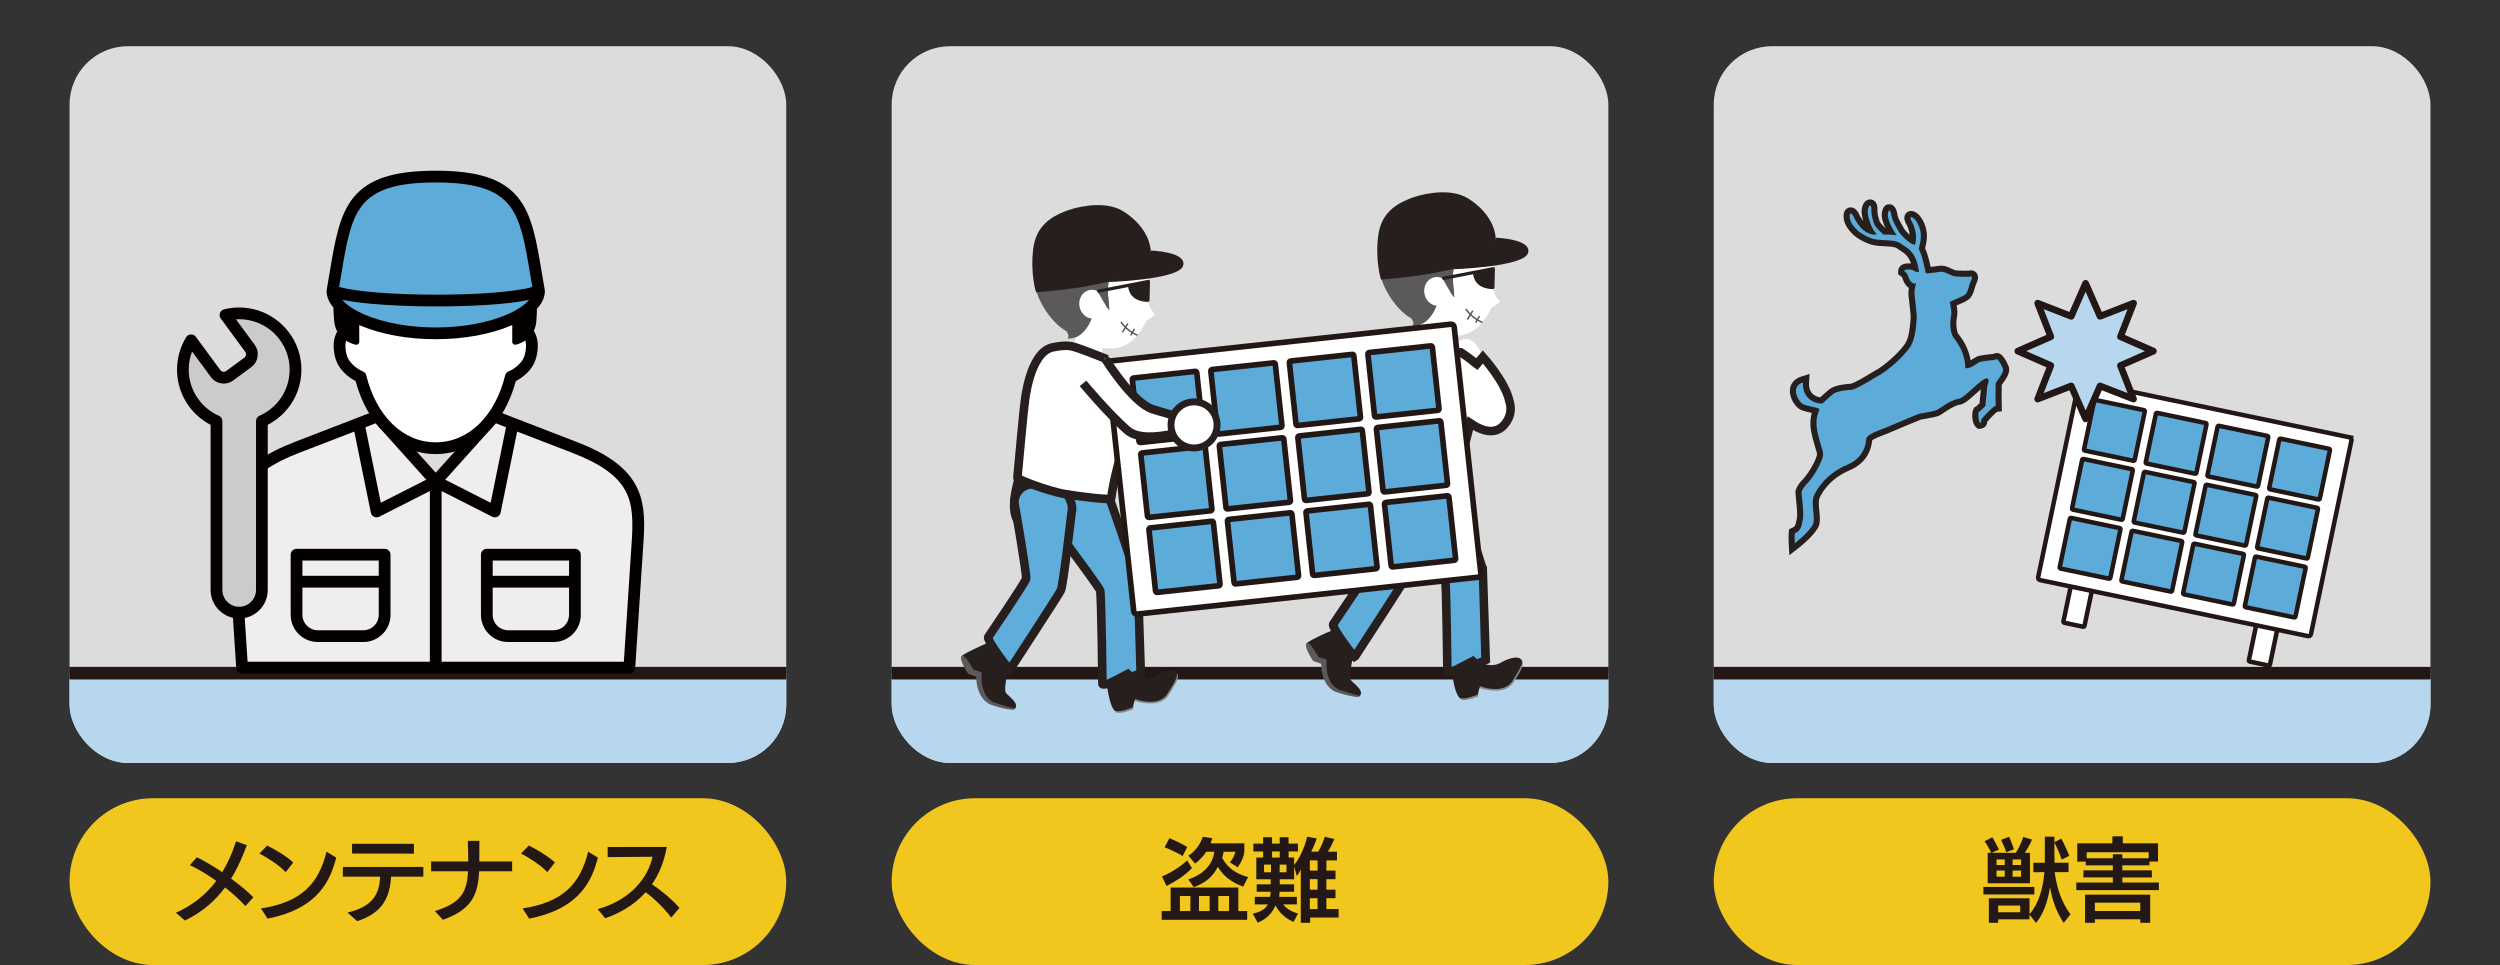 <?xml version="1.0" encoding="UTF-8"?><svg id="_レイヤー_2" xmlns="http://www.w3.org/2000/svg" xmlns:xlink="http://www.w3.org/1999/xlink" viewBox="0 0 372.888 143.938"><rect x="0" y="0" width="372.888" height="143.938" fill="#333333" stroke="none"/><defs><style>.cls-1,.cls-2,.cls-3,.cls-4,.cls-5{fill:#fff;}.cls-6{fill:#604c3f;}.cls-2{stroke-width:.841px;}.cls-2,.cls-7,.cls-4,.cls-8,.cls-9{stroke:#221714;}.cls-2,.cls-3,.cls-4,.cls-5,.cls-10{stroke-miterlimit:10;}.cls-11{fill:#cbcbcb;}.cls-12{fill:#261f1e;}.cls-7,.cls-13,.cls-8,.cls-9{fill:none;}.cls-7,.cls-8,.cls-9{stroke-linejoin:round;}.cls-7,.cls-9{stroke-width:1.845px;}.cls-14{clip-path:url(#clippath-2);}.cls-3{stroke-width:1.029px;}.cls-3,.cls-5,.cls-10{stroke:#261f1e;}.cls-15{fill:#040000;}.cls-16{fill:#f1c71d;}.cls-17{clip-path:url(#clippath-1);}.cls-4{stroke-width:.671px;}.cls-18{fill:#5b5959;}.cls-19{fill:#b7d7ee;}.cls-20{fill:#565251;}.cls-5,.cls-10{stroke-width:1.28px;}.cls-10{fill:#5fadda;}.cls-21{clip-path:url(#clippath);}.cls-22{fill:#eef1ee;}.cls-23{fill:#5dabd8;}.cls-24{fill:#dcdcdc;}.cls-8{stroke-width:1.007px;}.cls-8,.cls-9{stroke-linecap:round;}.cls-25{fill:#231815;}.cls-26{fill:#eee;}.cls-27{fill:#888;}</style><clipPath id="clippath"><rect class="cls-13" x="255.615" y="6.895" width="106.899" height="106.899" rx="8.701" ry="8.701"/></clipPath><clipPath id="clippath-1"><rect class="cls-13" x="10.374" y="6.895" width="106.899" height="106.899" rx="8.701" ry="8.701"/></clipPath><clipPath id="clippath-2"><rect class="cls-13" x="132.995" y="6.895" width="106.899" height="106.899" rx="8.701" ry="8.701"/></clipPath></defs><g id="_オブジェクト"><g><g><rect class="cls-16" x="255.615" y="119.06" width="106.899" height="24.877" rx="12.439" ry="12.439"/><g><path class="cls-25" d="M295.835,133.416v-1.128h7.6v1.128h-7.6Zm.639-1.672v-4.541h.517c-.19-.476-.625-1.224-.979-1.727l1.155-.599c.327,.558,.789,1.414,.993,1.836l-1.101,.489h3.616c.408-.64,.856-1.577,1.115-2.366l1.292,.395c-.259,.666-.721,1.441-1.088,1.972h.789v4.541h-6.309Zm11.339,5.914c-1.047-1.563-1.713-3.345-2.039-5.33-.367,2.257-.979,3.957-2.081,5.33l-.979-1.224v.693h-4.677v.517h-1.387v-3.657h6.064v2.365c1.373-1.563,2.025-3.848,2.216-6.268l-1.645,.014v-1.414h1.713v-3.888h1.428v.815l1.02-.517c.381,.652,.938,1.862,1.197,2.556l-1.128,.558c-.258-.775-.775-1.931-1.088-2.583v1.944c0,.095,.014,.611,.027,1.114h2.08v1.4h-2.066c.326,2.597,1.128,4.623,2.352,6.295l-1.006,1.278Zm-8.796-9.463h-1.224v.829h1.224v-.829Zm0,1.646h-1.224v.924h1.224v-.924Zm2.312,5.221h-3.291v1.006h3.291v-1.006Zm-2.08-7.954c-.136-.435-.476-1.237-.775-1.835l1.197-.462c.272,.598,.584,1.427,.72,1.862l-1.142,.435Zm2.216,1.088h-1.278v.829h1.264l.014-.829Zm-.014,1.646h-1.264v.924h1.264v-.924Z"/><path class="cls-25" d="M309.69,132.763v-1.129h5.452v-.761h-4.391v-1.061h4.391v-.748h-4.038v-.558l-1.265,.014v-2.732h5.234v-1.047h1.55v1.047h5.262v2.719h-1.278v.558h-4.051v.748h4.405v1.061h-4.405v.761h5.452v1.129h-12.317Zm9.544,4.881v-.53h-6.771v.53h-1.468v-4.201h9.721v4.201h-1.482Zm1.251-10.523h-9.245v.897h3.902v-.598h1.414v.598h3.929v-.897Zm-1.251,7.519h-6.771v1.237h6.771v-1.237Z"/></g><circle class="cls-1" cx="308.491" cy="56.543" r="1.234"/><circle class="cls-1" cx="308.491" cy="56.543" r="1.234"/><path class="cls-1" d="M309.726,56.543c0,.682-.553,1.234-1.234,1.234-.682,0-1.234-.553-1.234-1.234,0-.682,.553-1.234,1.234-1.234,.682,0,1.234,.553,1.234,1.234Z"/><circle class="cls-1" cx="308.491" cy="65.568" r="1.234"/><circle class="cls-1" cx="308.491" cy="65.568" r="1.234"/><path class="cls-1" d="M309.726,65.568c0,.682-.553,1.234-1.234,1.234-.682,0-1.234-.553-1.234-1.234,0-.682,.553-1.234,1.234-1.234,.682,0,1.234,.553,1.234,1.234Z"/><path class="cls-1" d="M309.726,74.593c0,.682-.553,1.234-1.234,1.234-.682,0-1.234-.553-1.234-1.234,0-.682,.553-1.234,1.234-1.234,.682,0,1.234,.553,1.234,1.234Z"/><path class="cls-1" d="M309.726,74.593c0,.682-.553,1.234-1.234,1.234s-1.234-.553-1.234-1.234c0-.682,.553-1.234,1.234-1.234s1.234,.553,1.234,1.234Z"/><path class="cls-1" d="M309.726,74.593c0,.682-.553,1.234-1.234,1.234-.682,0-1.234-.553-1.234-1.234,0-.682,.553-1.234,1.234-1.234,.682,0,1.234,.553,1.234,1.234Z"/><path class="cls-1" d="M310.632,83.617c0,.682-.553,1.234-1.234,1.234-.682,0-1.234-.553-1.234-1.234,0-.682,.553-1.234,1.234-1.234,.682,0,1.234,.553,1.234,1.234Z"/><path class="cls-1" d="M310.632,83.617c0,.682-.553,1.234-1.234,1.234s-1.234-.553-1.234-1.234c0-.682,.553-1.234,1.234-1.234s1.234,.553,1.234,1.234Z"/><path class="cls-1" d="M310.632,83.617c0,.682-.553,1.234-1.234,1.234-.682,0-1.234-.553-1.234-1.234,0-.682,.553-1.234,1.234-1.234,.682,0,1.234,.553,1.234,1.234Z"/><circle class="cls-1" cx="309.398" cy="92.642" r="1.234"/><circle class="cls-1" cx="309.398" cy="92.642" r="1.234"/><path class="cls-1" d="M310.632,92.642c0,.682-.553,1.234-1.234,1.234-.682,0-1.234-.553-1.234-1.234,0-.682,.553-1.234,1.234-1.234,.682,0,1.234,.553,1.234,1.234Z"/><g class="cls-21"><rect class="cls-24" x="248.934" width="120.261" height="120.261" rx="9.789" ry="9.789"/><rect class="cls-19" x="246.163" y="100.396" width="125.802" height="20.293"/><line class="cls-9" x1="246.163" y1="100.396" x2="371.965" y2="100.396"/><line class="cls-7" x1="246.163" y1="100.396" x2="371.966" y2="100.396"/></g><g><rect class="cls-4" x="308.376" y="86.667" width="3.209" height="6.591" rx=".172" ry=".172" transform="translate(24.978 -61.546) rotate(11.811)"/><rect class="cls-4" x="336.036" y="92.452" width="3.209" height="6.591" rx=".172" ry=".172" transform="translate(26.748 -67.085) rotate(11.811)"/></g><rect class="cls-23" x="308.255" y="61.69" width="38.297" height="28.054" transform="translate(22.431 -65.414) rotate(11.811)"/><path class="cls-4" d="M350.461,65.231l-39.982-8.361c-.194-.041-.385,.085-.426,.279l-6.054,28.948c-.041,.194,.085,.385,.278,.426l39.982,8.361c.194,.041,.385-.085,.426-.278l6.054-28.948c.041-.194-.085-.385-.279-.426Zm-37.903-5.567l7.218,1.51c.093,.019,.153,.111,.133,.203l-1.51,7.218c-.019,.093-.111,.152-.203,.133l-7.218-1.51c-.093-.019-.153-.11-.133-.203l1.51-7.218c.019-.093,.111-.152,.203-.133Zm2.009,26.651l-7.218-1.51c-.093-.019-.152-.111-.133-.203l1.51-7.218c.019-.093,.111-.152,.203-.133l7.218,1.51c.093,.019,.152,.111,.133,.203l-1.51,7.218c-.019,.093-.11,.153-.203,.133Zm1.838-8.789l-7.218-1.51c-.093-.019-.152-.111-.133-.203l1.51-7.218c.019-.093,.111-.152,.203-.133l7.218,1.51c.093,.019,.152,.111,.133,.203l-1.51,7.218c-.019,.093-.11,.153-.203,.133Zm5.358-15.938l7.218,1.51c.093,.019,.153,.111,.133,.203l-1.51,7.218c-.019,.093-.111,.152-.203,.133l-7.218-1.51c-.093-.019-.152-.11-.133-.203l1.51-7.218c.019-.093,.111-.152,.203-.133Zm2.009,26.651l-7.218-1.51c-.093-.019-.153-.111-.133-.203l1.51-7.218c.019-.093,.111-.152,.203-.133l7.218,1.51c.093,.019,.153,.111,.133,.203l-1.51,7.218c-.019,.093-.111,.153-.203,.133Zm1.838-8.789l-7.218-1.51c-.093-.019-.153-.111-.133-.203l1.51-7.218c.019-.093,.111-.152,.203-.133l7.218,1.51c.093,.019,.153,.111,.133,.203l-1.51,7.218c-.019,.093-.111,.153-.203,.133Zm5.358-15.938l7.218,1.51c.093,.019,.153,.111,.133,.203l-1.51,7.218c-.019,.093-.111,.152-.203,.133l-7.218-1.51c-.093-.019-.153-.11-.133-.203l1.51-7.218c.019-.093,.111-.152,.203-.133Zm2.009,26.651l-7.218-1.51c-.093-.019-.152-.111-.133-.203l1.51-7.218c.019-.093,.11-.152,.203-.133l7.218,1.51c.093,.019,.152,.111,.133,.203l-1.51,7.218c-.019,.093-.11,.153-.203,.133Zm1.838-8.789l-7.218-1.51c-.093-.019-.152-.111-.133-.203l1.51-7.218c.019-.093,.11-.152,.203-.133l7.218,1.51c.093,.019,.152,.111,.133,.203l-1.51,7.218c-.019,.093-.11,.153-.203,.133Zm5.358-15.938l7.218,1.51c.093,.019,.153,.111,.133,.203l-1.51,7.218c-.019,.093-.111,.152-.203,.133l-7.218-1.51c-.093-.019-.152-.11-.133-.203l1.51-7.218c.019-.093,.111-.152,.203-.133Zm2.009,26.651l-7.218-1.51c-.093-.019-.153-.111-.133-.203l1.51-7.218c.019-.093,.111-.152,.203-.133l7.218,1.51c.093,.019,.152,.111,.133,.203l-1.51,7.218c-.019,.093-.111,.153-.203,.133Zm1.838-8.789l-7.218-1.51c-.093-.019-.153-.111-.133-.203l1.51-7.218c.019-.093,.111-.152,.203-.133l7.218,1.51c.093,.019,.152,.111,.133,.203l-1.51,7.218c-.019,.093-.111,.153-.203,.133Z"/><g><path class="cls-23" d="M267.25,81.063c-.002-.038-.054-.943,.001-1.555l.023-.264,.242-.108c.646-.29,.72-.664,.855-1.342,.028-.143,.058-.29,.094-.44,.127-.529-.045-2.186-.138-3.076-.087-.835-.096-.923-.033-1.07,.068-.223,.218-.707,1.212-1.7,1.368-1.688,1.962-3.348,1.975-3.749,.006-.19-.138-.659-.289-1.155-.221-.721-.495-1.617-.645-2.626-.197-1.327,.106-2.239,.282-2.714-.175-.046-.404-.097-.591-.139-.492-.109-1.048-.233-1.421-.392-.599-.254-1.449-1.418-1.397-2.505,.022-.451,.228-1.261,1.367-1.621l.63-.198-.041,.659c-.049,.801,.154,1.451,.606,1.932,.489,.521,1.167,.721,1.667,.739,.1-.085,.257-.229,.441-.396,.319-.29,.71-.646,1.045-.919,.752-.612,2.671-.723,3.048-.739,.581-.15,1.604-.729,3.378-1.811,1.744-.865,4.145-3.105,4.993-4.396,.667-1.013,.806-2.975,.858-3.713,.01-.144,.019-.254,.026-.322,.024-.211-.073-1.271-.29-3.149-.026-.227-.044-.383-.048-.427-.014-.171,.021-.706,.114-1.187-.067-.023-.137-.054-.212-.089l-.05-.024-.043-.035c-.435-.358-.568-.739-.675-1.045-.099-.283-.165-.47-.457-.664l-.202-.135v-.242c0-.212,.106-.705,1.095-.705,.193,0,.386,.021,.528,.049,.181,.036,.338,.117,.477,.194-.389-1.981-1.275-2.535-1.999-2.988-.175-.108-.335-.21-.474-.317-.409-.316-1.324-.36-2.131-.399-.458-.022-.932-.046-1.35-.114-1.268-.208-2.58-1.104-2.89-1.389-.924-.851-1.39-1.669-1.403-2.451-.004-.253,.016-.57,.214-.772l.133-.136,.262-.031c.51,0,.856,.704,.903,.893,.075,.203,.771,1.332,1.302,1.731,.227,.17,.486,.312,.733,.409-.442-.8-.753-1.858-.835-2.543-.068-.577,.06-1.144,.327-1.444,.131-.148,.299-.229,.472-.229h.19l.21,.171c.167,.169,.242,.436,.235,.837-.013,.77,.113,1.171,.246,1.596,.038,.12,.076,.24,.11,.367,.086,.314,.842,1.093,1.164,1.365h.042c.227,0,.55,.004,.882,.02-.46-.794-.996-1.921-.883-2.712,.04-.276,.132-.924,.658-.924,.407,0,.649,.387,.788,1.254,.092,.58,.728,1.645,.966,2.046l.114,.194c.147,.252,.99,1.16,1.639,1.512,.166-1.085-.308-2.244-.515-2.606-.212-.374-.402-.799-.211-1.127,.099-.17,.28-.271,.483-.271,.459,0,.97,.522,1.186,.893,1.031,1.682,.71,3.032,.498,3.926-.029,.123-.057,.238-.079,.346,.392,.744,.718,2.101,.939,3.219,.004,0,.008-.001,.012-.001,.132-.019,.28-.039,.433-.046,.178-.007,.402-.042,.634-.077,.323-.049,.656-.1,.943-.1,.397,0,.878,.224,1.344,.44,.197,.091,.376,.177,.506,.217,.156,.048,.848,.101,1.591,.101,.475,0,.694-.022,.744-.034l.051-.012,.145-.016c.203,0,.378,.095,.482,.26,.165,.261,.115,.608-.168,1.199-.079,.163-.139,.38-.204,.605-.128,.444-.274,.948-.566,1.296-.263,.312-.875,.584-1.712,.932-.165,.069-.368,.153-.515,.221,.001,.005,.002,.01,.004,.015,.09,.386,.242,1.031,.147,1.803-.261,1.045-.069,2.582,.252,2.965,.775,.953,1.694,2.456,1.835,4.354,.026-.006,.217-.044,.251-.049,.029-.026,.292-.198,.551-.363,.249-.159,.495-.314,.628-.385,.235-.124,.782-.218,2.093-.359l.206-.023c.061-.013,.332-.075,.428-.107l.069-.022,.08-.001c.575,0,1.224,1.488,1.295,1.658,.261,.615-.244,1.388-.831,2.19-.1,.138-.183,.246-.216,.311-.032,.19-.029,1.815,.002,3.245l.009,.423-.422,.038c-.032,.022-.398,.237-1.694,1.679q-.062,.07-.059,.153c.022,.562-.399,.664-.581,.683l-.182,.018-.144-.113c-.465-.366-.511-1.809-.305-2.16l.078-.134,.144-.059c.078-.052,.454-.425,.614-.584,.041-.04,.079-.078,.113-.111,.061-.621,.266-2.805,.266-2.805,.049-.228,.095-.372,.136-.5,.011-.033,.023-.07,.034-.107-.353,.219-1.154,.94-1.66,1.397-1.046,.945-1.714,1.526-2.228,1.58-.857,.133-1.861,.807-2.525,1.253-.316,.213-.544,.366-.717,.436-.306,.122-1.132,.294-2.529,.526-.315,.085-3.101,1.262-4.794,1.984l-.682,.266c-.949,.365-2.129,.82-2.203,1.209-.146,1.904-1.234,3.361-3.066,4.14-3.472,1.444-4.652,4.192-4.664,4.22-.317,.568-.231,1.445-.148,2.293,.067,.686,.131,1.334,.013,1.879-.416,1.275-2.687,3.071-2.944,3.272l-.681,.53-.051-.861Z"/><path class="cls-12" d="M278.944,30.654c.104,0,.188,.162,.182,.547-.018,1.062,.213,1.505,.372,2.09,.159,.584,1.399,1.7,1.452,1.7,.012,0,.083-.001,.193-.001,.384,0,1.246,.011,1.755,.107-.23-.336-1.452-2.196-1.311-3.188,.055-.382,.13-.535,.209-.535,.127,0,.263,.392,.34,.872,.124,.779,.974,2.107,1.133,2.391,.159,.283,1.47,1.771,2.356,1.877,.46-1.346-.159-2.922-.443-3.418-.298-.525-.273-.72-.121-.72,.192,0,.587,.312,.794,.667,1.151,1.877,.461,3.259,.336,4.126,.549,.886,.992,3.347,1.027,3.524,.013,.067,.077,.088,.173,.088,.16,0,.412-.059,.677-.071,.425-.018,1.098-.177,1.558-.177,.46,0,1.311,.514,1.718,.638,.253,.077,1.07,.12,1.727,.12,.399,0,.739-.016,.859-.049,.03-.008,.056-.012,.078-.012,.22,0,.113,.375-.096,.809-.23,.478-.337,1.364-.708,1.806-.372,.443-2.338,1.045-2.373,1.222-.036,.177,.319,.974,.195,1.983-.266,1.045-.106,2.763,.354,3.312,1.931,2.373,1.718,4.481,1.753,4.552,.007,.014,.035,.02,.078,.02,.171,0,.567-.094,.666-.108,.124-.018,1.027-.638,1.328-.797,.301-.159,2.072-.319,2.161-.337,.089-.018,.39-.089,.496-.124,.002-.001,.005-.001,.007-.001,.121,0,.636,.81,.878,1.382,.248,.584-.939,1.877-1.045,2.143-.106,.265-.035,3.436-.035,3.436-.39,.035-1.7,1.505-2.019,1.86s.035,.62-.319,.655c-.248-.195-.319-1.364-.195-1.576,.177-.071,.85-.779,.992-.903,.018-.142,.283-2.975,.283-2.975,.142-.602,.39-.903,.018-1.134-.03-.012-.063-.018-.1-.018-.831,0-3.318,2.944-4.133,3.029-1.381,.212-2.922,1.541-3.365,1.718-.443,.177-2.302,.478-2.515,.513s-4.817,2.001-4.817,2.001c-1.559,.62-3.011,1.063-3.153,1.807-.035,.142,.036,2.603-2.798,3.808-3.701,1.541-4.906,4.463-4.906,4.463-.62,1.098,.089,3.099-.159,4.25-.372,1.134-2.78,3.011-2.78,3.011,0,0-.053-.903-0-1.488,1.027-.46,.992-1.204,1.204-2.09,.213-.885-.248-3.949-.195-4.073,.053-.124,.071-.514,1.116-1.558,1.381-1.7,2.09-3.471,2.107-4.056,.018-.584-.673-2.072-.939-3.861-.266-1.789,.443-2.71,.372-2.905-.071-.195-1.665-.39-2.373-.691s-2.09-2.639-.071-3.276c-.139,2.242,1.547,3.153,2.798,3.153,.024,0,.048-0,.071-.001,.001,0,.001,0,.002,0,.069,0,.961-.874,1.628-1.417,.673-.549,2.78-.637,2.78-.637,.726-.177,1.736-.744,3.595-1.877,1.86-.921,4.286-3.241,5.136-4.534,.85-1.293,.903-3.772,.956-4.233,.053-.46-.319-3.453-.336-3.666-.018-.212,.071-1.169,.248-1.559-.038,0-.081,.036-.182,.036-.086,0-.215-.026-.42-.124-.708-.584-.372-1.204-1.169-1.736,0-.189,.323-.252,.643-.252,.16,0,.319,.016,.437,.039,.297,.059,.582,.355,.917,.355,.064,0,.131-.011,.199-.037-.407-3.241-1.966-3.631-2.745-4.233-.779-.602-2.497-.407-3.684-.602-1.187-.195-2.426-1.062-2.656-1.275s-1.24-1.116-1.257-2.125c-.006-.356,.062-.479,.156-.479,.172,0,.429,.412,.464,.55,.053,.212,.832,1.505,1.47,1.983,.495,.371,1.129,.636,1.604,.636,.136,0,.259-.022,.362-.069-.62-.496-1.222-2.072-1.346-3.117-.079-.666,.166-1.167,.349-1.167m-0-.906c-.304,0-.592,.135-.811,.382-.355,.399-.523,1.088-.439,1.798,.035,.295,.108,.656,.216,1.039-.264-.361-.493-.74-.55-.873-.11-.308-.543-1.162-1.319-1.162-.272-0-.527,.107-.718,.302-.317,.322-.35,.757-.344,1.099,.016,.91,.531,1.838,1.53,2.759,.367,.338,1.754,1.292,3.143,1.521,.443,.073,.929,.096,1.399,.119,.667,.032,1.581,.077,1.877,.306,.15,.115,.323,.226,.511,.344,.572,.358,1.201,.751,1.596,1.926-.117-.012-.24-.019-.361-.019-1.475,0-1.549,.965-1.549,1.158v.485l.404,.269c.166,.111,.19,.18,.28,.437,.113,.321,.283,.805,.815,1.244l.085,.07,.005,.002c-.057,.405-.076,.784-.062,.951,.004,.046,.023,.213,.05,.454,.205,1.779,.302,2.804,.287,3.047-.007,.058-.016,.176-.027,.33-.05,.706-.184,2.581-.785,3.494-.818,1.244-3.133,3.403-4.781,4.22l-.036,.018-.034,.021c-1.627,.992-2.646,1.574-3.262,1.75-.663,.034-2.418,.186-3.215,.836-.351,.286-.751,.65-1.073,.942-.104,.095-.199,.182-.279,.254-.401-.051-.85-.222-1.185-.579-.363-.386-.526-.922-.484-1.594l.082-1.318-1.259,.397c-1.023,.323-1.636,1.063-1.683,2.031-.059,1.233,.85,2.595,1.672,2.944,.411,.175,.989,.303,1.5,.417,.033,.007,.067,.015,.103,.023-.161,.56-.303,1.381-.144,2.454,.155,1.042,.435,1.956,.659,2.69,.118,.387,.266,.869,.27,1.016-.02,.346-.607,1.896-1.876,3.47-.917,.924-1.165,1.447-1.286,1.837-.097,.227-.085,.345,.011,1.266,.077,.739,.257,2.47,.148,2.924-.038,.157-.068,.31-.098,.458-.133,.666-.18,.83-.596,1.016l-.484,.217-.048,.528c-.058,.645-.004,1.583-.002,1.623l.101,1.723,1.361-1.061c.439-.342,2.648-2.115,3.084-3.443l.015-.045,.01-.046c.132-.614,.062-1.328-.005-2.018-.073-.742-.155-1.583,.068-1.978l.027-.049,.021-.052c.043-.102,1.136-2.606,4.416-3.971,1.986-.844,3.169-2.418,3.341-4.438,.231-.256,1.242-.646,1.921-.907,.221-.085,.447-.172,.676-.263,2.019-.862,4.286-1.814,4.691-1.959,2.139-.354,2.504-.501,2.643-.556,.218-.087,.451-.244,.802-.48,.631-.424,1.584-1.064,2.364-1.184,.611-.063,1.292-.652,2.44-1.689,.194-.175,.438-.395,.682-.607-.058,.615-.149,1.58-.197,2.078-.132,.131-.411,.407-.54,.514l-.208,.083-.157,.269c-.304,.521-.272,2.205,.418,2.746l.287,.225,.363-.036c.453-.045,.968-.347,.989-1.047,.944-1.044,1.341-1.377,1.484-1.48l.7-.064-.019-.846c-.027-1.203-.033-2.639-.001-3.101,.036-.05,.08-.109,.128-.176,.534-.731,1.265-1.733,.882-2.636-.545-1.284-1.121-1.935-1.713-1.935l-.147-0-.146,.047c-.089,.029-.318,.082-.387,.095,.001-0,.001-0-.001-0-.01,0-.073,.007-.156,.016-1.58,.171-1.985,.268-2.252,.409-.14,.074-.399,.237-.662,.404-.054,.034-.119,.076-.185,.118-.287-1.725-1.13-3.073-1.851-3.959-.206-.273-.411-1.602-.179-2.516l.014-.056,.007-.057c.078-.635,.003-1.199-.078-1.605,.057-.024,.113-.047,.165-.069,.925-.385,1.556-.667,1.886-1.06,.354-.421,.514-.974,.655-1.462,.06-.207,.122-.421,.176-.534,.252-.523,.466-1.126,.145-1.637-.186-.295-.509-.472-.865-.472-.105,0-.213,.015-.321,.045-0-0-.001-0-.002-0-.022,0-.22,.016-.614,.016-.701,0-1.331-.049-1.473-.084-.073-.022-.275-.116-.437-.191-.51-.237-1.038-.482-1.535-.482-.321,0-.672,.053-1.011,.105-.218,.033-.443,.067-.585,.073-.022,.001-.043,.002-.065,.003-.262-1.245-.538-2.177-.825-2.782,.013-.058,.028-.119,.043-.182,.216-.907,.577-2.427-.557-4.276-.252-.432-.888-1.1-1.567-1.1-.367,0-.694,.186-.875,.497-.348,.597,.041,1.284,.208,1.577,.11,.192,.38,.805,.465,1.497-.346-.307-.677-.662-.809-.865-.015-.028-.057-.098-.109-.186-.205-.344-.83-1.391-.909-1.886-.071-.447-.26-1.635-1.234-1.636h-.001c-.61,0-.982,.442-1.106,1.313-.097,.68,.188,1.525,.55,2.273-.324-.304-.791-.812-.873-1.019-.031-.115-.07-.24-.109-.367-.127-.406-.237-.756-.225-1.453,.006-.334-.026-.818-.365-1.162-.194-.198-.451-.306-.723-.306h-0Z"/></g><g><polygon class="cls-19" points="321.185 52.371 316.28 54.523 318.226 59.516 313.233 57.57 311.081 62.475 308.928 57.57 303.936 59.516 305.882 54.523 300.976 52.371 305.882 50.218 303.936 45.226 308.928 47.172 311.081 42.266 313.233 47.172 318.226 45.226 316.28 50.218 321.185 52.371"/><polygon class="cls-8" points="321.185 52.371 316.28 54.523 318.226 59.516 313.233 57.57 311.081 62.475 308.928 57.57 303.936 59.516 305.882 54.523 300.976 52.371 305.882 50.218 303.936 45.226 308.928 47.172 311.081 42.266 313.233 47.172 318.226 45.226 316.28 50.218 321.185 52.371"/></g></g><g><rect class="cls-16" x="10.374" y="119.06" width="106.899" height="24.877" rx="12.439" ry="12.439"/><g><path class="cls-25" d="M36.602,135.142c-.857-.938-1.904-1.89-3.032-2.773-1.4,1.876-3.29,3.63-5.996,4.936l-1.332-1.17c2.393-1.06,4.405-2.61,6.022-4.744-1.305-.938-2.678-1.754-3.942-2.353l1.033-1.169c1.047,.476,2.42,1.305,3.793,2.216,.816-1.318,1.496-2.841,2.067-4.608l1.604,.584c-.584,1.563-1.305,3.304-2.352,4.99,1.333,.979,2.556,1.984,3.317,2.787l-1.183,1.305Z"/><path class="cls-25" d="M42.613,130.085c-1.061-1.128-2.855-2.229-3.916-2.773l1.142-1.196c.911,.436,2.841,1.522,3.902,2.529l-1.128,1.44Zm-3.698,5.411c6.063-.911,8.633-3.725,9.789-8.47l1.455,.897c-.843,3.127-2.447,7.559-10.251,9.095l-.992-1.522Z"/><path class="cls-25" d="M58.331,130.764c-.177,3.019-1.21,5.384-5.057,6.635l-1.441-1.291c3.902-.897,4.758-2.91,4.867-5.344h-5.561v-1.454h12.005v1.454h-4.813Zm-5.819-3.453v-1.454h9.231v1.468l-9.231-.014Z"/><path class="cls-25" d="M71.466,129.949c-.163,3.712-1.264,5.751-5.397,7.246l-1.21-1.305c3.848-1.196,4.799-2.746,4.949-5.941h-5.506v-1.455h5.534c0-.87-.027-1.849-.055-3.072h1.727c-.014,.884-.014,2.502-.014,3.072h4.895v1.455h-4.922Z"/><path class="cls-25" d="M81.638,130.085c-1.061-1.128-2.855-2.229-3.916-2.773l1.142-1.196c.911,.436,2.841,1.522,3.902,2.529l-1.128,1.44Zm-3.698,5.411c6.063-.911,8.633-3.725,9.789-8.47l1.455,.897c-.843,3.127-2.447,7.559-10.251,9.095l-.992-1.522Z"/><path class="cls-25" d="M100.115,136.855c-1.278-1.658-2.624-2.896-3.807-3.779-1.822,2.053-4.092,3.209-6.037,3.889l-1.115-1.359c5.167-1.469,7.559-4.922,8.171-7.818l-6.689,.055v-1.509l8.824-.014c-.408,2.284-1.196,4.092-2.216,5.574,1.251,.829,2.896,2.148,4.106,3.521l-1.237,1.44Z"/></g><g><path class="cls-1" d="M65.847,80.855c0,.757-.613,1.37-1.37,1.37-.757,0-1.37-.613-1.37-1.37,0-.757,.613-1.37,1.37-1.37,.757,0,1.37,.613,1.37,1.37Z"/><path class="cls-1" d="M65.847,80.855c0,.757-.613,1.37-1.37,1.37s-1.37-.613-1.37-1.37c0-.757,.613-1.37,1.37-1.37s1.37,.613,1.37,1.37Z"/><path class="cls-1" d="M65.848,80.855c0,.757-.613,1.37-1.37,1.37-.757,0-1.37-.613-1.37-1.37,0-.757,.613-1.37,1.37-1.37,.757,0,1.37,.613,1.37,1.37Z"/><circle class="cls-1" cx="64.157" cy="92.642" r="1.234"/><circle class="cls-1" cx="64.157" cy="92.642" r="1.234"/><path class="cls-1" d="M65.392,92.642c0,.682-.553,1.234-1.234,1.234-.682,0-1.234-.553-1.234-1.234,0-.682,.553-1.234,1.234-1.234,.682,0,1.234,.553,1.234,1.234Z"/><g class="cls-17"><rect class="cls-24" x="3.694" width="120.261" height="120.261" rx="9.789" ry="9.789"/><rect class="cls-19" x=".923" y="100.396" width="125.802" height="20.293"/><line class="cls-9" x1=".923" y1="100.396" x2="126.725" y2="100.396"/><line class="cls-7" x1=".922" y1="100.396" x2="126.725" y2="100.396"/></g><path class="cls-26" d="M85.66,66.719c-8.97-3.443-11.946-4.62-11.946-4.62l-8.724,9.717-8.724-9.717s-2.974,1.174-11.946,4.62c-8.971,3.447-9.871,7.533-9.463,13.755l1.252,19.103h57.762l1.252-19.103c.408-6.222-.422-10.285-9.463-13.755Z"/><path class="cls-15" d="M57.37,81.859h-13.139c-.484,0-.876,.392-.876,.876v8.978c0,2.23,1.814,4.045,4.045,4.045h6.802c2.23,0,4.045-1.814,4.045-4.045v-8.978c0-.484-.392-.876-.876-.876Zm-.876,1.752v2.277h-11.387v-2.277h11.387Zm-2.293,10.395h-6.802c-1.264,0-2.293-1.028-2.293-2.293v-4.073h11.387v4.073c0,1.264-1.028,2.293-2.293,2.293Z"/><path class="cls-15" d="M85.751,81.859h-13.139c-.484,0-.876,.392-.876,.876v8.978c0,2.23,1.814,4.045,4.045,4.045h6.802c2.23,0,4.045-1.814,4.045-4.045v-8.978c0-.484-.392-.876-.876-.876Zm-.876,1.752v2.277h-11.387v-2.277h11.387Zm-2.293,10.395h-6.802c-1.264,0-2.293-1.028-2.293-2.293v-4.073h11.387v4.073c0,1.264-1.028,2.293-2.293,2.293Z"/><path class="cls-15" d="M94.693,72.126c-1.458-2.523-4.228-4.501-8.719-6.225-8.861-3.401-11.908-4.605-11.937-4.617-.341-.135-.729-.043-.974,.229l-8.073,8.991-8.073-8.991c-.245-.272-.633-.364-.973-.23-.03,.012-3.076,1.213-11.938,4.617-4.463,1.715-7.225,3.689-8.692,6.215-1.404,2.417-1.547,5.112-1.331,8.416l1.252,19.103c.03,.461,.413,.819,.874,.819h57.762c.462,0,.844-.358,.874-.819l1.252-19.103c.217-3.314,.079-6.012-1.304-8.405Zm-20.733-8.99c.337,.132,.834,.326,1.516,.592l-2.296,11.26-6.775-3.437,7.555-8.414Zm-17.94-0l7.555,8.415-6.775,3.437-2.298-11.26c.683-.265,1.18-.46,1.518-.592Zm-20.289,17.281c-.195-2.983-.084-5.387,1.098-7.421,1.255-2.161,3.735-3.895,7.805-5.459,3.665-1.408,6.336-2.439,8.211-3.166l2.468,12.093c.055,.268,.233,.49,.477,.614,.325,.164,.653,.056,.777-.008l7.548-3.829v25.46h-27.186l-1.198-18.284Zm58.518,0l-1.198,18.284h-27.183v-25.459l7.545,3.828c.244,.124,.531,.126,.777,.008,.246-.119,.423-.346,.477-.614l2.466-12.093c1.876,.727,4.548,1.758,8.213,3.166,4.096,1.572,6.584,3.309,7.83,5.466,.84,1.454,1.344,3.272,1.073,7.414Z"/><path class="cls-11" d="M42.244,49.904c-2.101-2.643-5.503-3.696-8.613-2.917l3.649,4.957c.494,.671,.35,1.615-.321,2.109l-2.694,1.983c-.671,.494-1.615,.35-2.109-.321l-3.649-4.957c-1.72,2.823-1.673,6.521,.408,9.348,.902,1.225,2.074,2.135,3.374,2.706v25.178c0,1.871,1.516,3.387,3.387,3.387h0c1.871,0,3.387-1.516,3.387-3.387v-25.178c.567-.251,1.115-.568,1.633-.954,3.813-2.844,4.508-8.231,1.549-11.955Z"/><path class="cls-15" d="M35.675,92.254c-2.351,0-4.263-1.912-4.263-4.263v-24.626c-1.258-.651-2.357-1.589-3.203-2.738-1.112-1.51-1.734-3.296-1.799-5.164-.064-1.822,.403-3.606,1.349-5.159,.152-.249,.418-.407,.71-.419,.292-.012,.571,.121,.744,.356l3.648,4.957c.1,.136,.247,.225,.414,.25,.167,.025,.334-.016,.47-.116l2.694-1.983c.281-.207,.341-.604,.134-.884l-3.649-4.957c-.173-.235-.218-.541-.119-.816,.099-.275,.328-.482,.611-.553,3.522-.882,7.255,.382,9.512,3.221h0c1.581,1.99,2.273,4.465,1.948,6.97-.325,2.502-1.624,4.715-3.658,6.233-.405,.302-.834,.571-1.281,.803v24.627c0,2.351-1.912,4.263-4.263,4.263Zm-7.022-39.818c-.912,2.367-.577,5.055,.967,7.152,.78,1.059,1.824,1.897,3.021,2.424,.318,.14,.523,.454,.523,.802v25.178c0,1.385,1.126,2.511,2.511,2.511,1.385,0,2.511-1.126,2.511-2.511v-25.178c0-.347,.205-.661,.522-.801,.516-.228,1.009-.516,1.463-.855,1.651-1.232,2.705-3.026,2.969-5.054,.264-2.03-.298-4.038-1.582-5.654h0c-1.544-1.943-3.941-2.976-6.368-2.822l2.795,3.797c.779,1.059,.552,2.554-.507,3.334l-2.694,1.983c-.513,.378-1.142,.533-1.772,.437-.63-.096-1.184-.431-1.562-.944l-2.797-3.799Z"/><path class="cls-1" d="M78.124,49.229c0-.844-.021-1.773-.117-2.734-2.688,1.856-7.418,3.223-13.016,3.223-5.728,0-10.334-1.273-12.992-3.197-.118,.999-.144,1.929-.144,2.708-1.136,.37-1.547,2.237-.918,4.171,.463,1.423,1.995,2.485,2.845,2.799,1.508,6.176,5.679,10.652,11.207,10.652s9.699-4.476,11.207-10.652c.85-.314,2.382-1.376,2.845-2.799,.629-1.934,.218-3.801-.918-4.171Z"/><path class="cls-23" d="M80.38,43.33c-1.966-11.148-1.782-16.993-15.389-16.993s-13.423,5.845-15.389,16.993c.849,3.581,6.882,6.388,15.389,6.388s15.008-3.158,15.389-6.388Z"/><path class="cls-15" d="M79.614,49.355c.206-.416,.334-.877,.378-1.376,.056-.638,.087-1.278,.093-1.916,.778-.842,1.185-1.748,1.185-2.681,0-.082-.012-.163-.034-.24-.152-.861-.29-1.69-.425-2.491-.804-4.801-1.438-8.592-3.558-11.199-1.131-1.392-2.632-2.381-4.587-3.024-1.98-.651-4.49-.967-7.676-.967-3.186,0-5.696,.316-7.676,.967-1.955,.643-3.456,1.632-4.587,3.024-2.119,2.607-2.754,6.399-3.558,11.2-.134,.801-.273,1.63-.425,2.491-.022,.077-.034,.158-.034,.24,0,.865,.35,1.706,1.02,2.495,.01,.676,.05,1.378,.127,2.109,.056,.535,.208,1.024,.448,1.461-.191,.313-.337,.68-.427,1.092-.206,.938-.126,2.05,.226,3.131,.496,1.525,1.893,2.639,2.935,3.157,.821,3.087,2.277,5.72,4.225,7.637,2.169,2.134,4.84,3.261,7.725,3.261,2.885,0,5.556-1.128,7.725-3.261,1.948-1.916,3.404-4.55,4.225-7.637,1.042-.518,2.439-1.633,2.935-3.157,.352-1.081,.432-2.193,.226-3.131-.1-.453-.266-.852-.486-1.184Zm-28.564-4.64c1.163,.247,2.68,.453,4.536,.616,2.69,.237,6.031,.369,9.405,.373,4.849,.006,10.592-.259,13.932-.976-.659,.78-1.836,1.565-3.381,2.22-2.88,1.222-6.626,1.895-10.55,1.895-3.923,0-7.67-.673-10.55-1.895-1.553-.659-2.734-1.448-3.391-2.233Zm-.152-3.774c.791-4.723,1.362-8.136,3.189-10.384,.913-1.123,2.148-1.93,3.775-2.465,1.8-.592,4.132-.88,7.129-.88,2.997,0,5.328,.288,7.129,.88,1.627,.535,2.862,1.341,3.775,2.465,1.827,2.248,2.399,5.66,3.189,10.384,.101,.605,.205,1.226,.316,1.865-2.403,.701-7.973,1.153-14.408,1.146-6.414-.007-11.983-.461-14.409-1.152,.11-.637,.214-1.256,.314-1.859Zm27.311,12.187c-.364,1.118-1.688,2.016-2.316,2.248-.273,.101-.478,.331-.547,.614-.721,2.952-2.056,5.451-3.859,7.225-1.834,1.805-4.081,2.758-6.497,2.758-2.416,0-4.662-.954-6.497-2.758-1.804-1.775-3.138-4.273-3.859-7.225-.069-.283-.274-.513-.547-.614-.628-.232-1.952-1.13-2.316-2.248-.304-.935-.306-1.753-.158-2.311,.736,.467,1.431,.594,1.461,.6,.025,.005,.051,.007,.077,.007,.102,0,.202-.036,.282-.103,.099-.084,.157-.207,.156-.337-.002-.566-.006-1.565-.007-2.5,.059,.026,.117,.051,.177,.077,3.091,1.312,7.081,2.034,11.234,2.034s8.143-.722,11.234-2.034c.061-.026,.12-.052,.18-.078-.002,.828-.005,1.748-.008,2.502-.001,.132,.058,.257,.16,.34,.102,.084,.235,.117,.365,.091,.029-.006,.717-.148,1.433-.635,.012,.044,.024,.089,.034,.136,.138,.628,.072,1.435-.181,2.212Z"/></g></g><g><g class="cls-14"><rect class="cls-24" x="126.314" width="120.261" height="120.261" rx="9.789" ry="9.789"/><rect class="cls-19" x="123.543" y="100.396" width="125.802" height="20.293"/><line class="cls-9" x1="123.543" y1="100.396" x2="249.345" y2="100.396"/><line class="cls-7" x1="123.542" y1="100.396" x2="249.346" y2="100.396"/></g><rect class="cls-16" x="132.995" y="119.06" width="106.899" height="24.877" rx="12.439" ry="12.439"/><g><path class="cls-25" d="M173.271,137.195v-1.305h1.333v-3.508h10.102v3.508h1.319v1.305h-12.753Zm.041-6.471c1.25-.49,2.801-1.482,3.766-2.394l.707,1.156c-1.115,1.155-2.46,1.984-3.793,2.664l-.68-1.427Zm3.086-3.046c-.652-.422-1.835-.965-2.692-1.291l.707-1.36c.856,.313,2.04,.911,2.665,1.306l-.68,1.346Zm1.156,5.969l-1.563-.014v2.257h1.563v-2.243Zm7.872-1.4c-1.753-.639-2.963-1.577-3.779-2.95-.775,1.536-1.971,2.447-3.589,3.031l-.815-1.169c2.121-.666,3.644-2.135,3.875-4.119h-1.196c-.408,.639-.938,1.196-1.659,1.768l-1.006-1.17c1.061-.68,1.835-1.835,2.148-2.827l1.427,.217c-.082,.259-.177,.517-.272,.762h5.044v1.047c0,.774-.435,1.768-.992,2.528l-1.169-.747c.408-.408,.693-1.061,.83-1.577h-1.768c-.041,.299-.109,.625-.204,.924,.816,1.551,2.148,2.38,3.861,2.855l-.734,1.428Zm-5.003,1.4h-1.591v2.243h1.591v-2.243Zm2.896,0h-1.604v2.243h1.604v-2.243Z"/><path class="cls-25" d="M195.42,136.855v.789h-1.4v-7.953c-.177,.353-.367,.68-.584,.979l-.408-1.428v1.903h-2.148v.762h2.148v1.101h-2.162c-.014,.259-.041,.517-.068,.762h2.638v1.129h-2.04c.503,.666,1.373,1.142,2.216,1.346l-.667,1.265c-1.25-.53-2.175-1.428-2.706-2.475-.476,1.251-1.495,2.135-2.651,2.583l-.734-1.332c1.197-.272,1.876-.707,2.257-1.387h-1.958v-1.129h2.297c.041-.231,.055-.489,.068-.762h-2.08v-1.101h2.094v-.762h-2.148v-3.235h1.02v-.911h-1.455v-1.169h1.455v-.952h1.332v.952h1.142v-.952h1.319v.952h1.4v1.169h-1.4v.911h.829v1.101c.938-1.114,1.632-2.868,1.944-4.214l1.428,.258c-.204,.639-.49,1.306-.816,1.972h1.033c.408-.666,.734-1.414,.993-2.216l1.427,.34c-.299,.68-.625,1.318-.979,1.876h1.359v1.305h-1.577v1.523h1.359v1.277h-1.359v1.563h1.359v1.278h-1.359v1.618h1.822v1.264h-4.242Zm-5.846-7.898h-1.033v1.142h1.033v-1.142Zm1.305-1.958h-1.142v.911h1.142v-.911Zm1.006,1.958h-1.02v1.142h1.02v-1.142Zm4.636-.626h-1.155v1.523h1.155v-1.523Zm0,2.801h-1.155v1.563h1.155v-1.563Zm0,2.842h-1.155v1.618h1.155v-1.618Z"/></g><g><path class="cls-10" d="M169.729,87.001c-.049-.795-4.825-14.397-4.825-14.397-.316-1.393-1.654-2.306-3.066-2.093l-4.336,.653c-.328,.049-.75,.155-1.17,.307l-4.023-1.178s-2.128,5.678-.309,7.598c1.306,1.378,4.023,1.856,6.383,2.216,2.584,3.491,5.609,7.623,5.713,7.97,.183,.609,.34,13.952,.34,13.952,.063,.396,4.501-1,5.695-1.649-.004-.039-.353-12.584-.401-13.379Z"/><g><path class="cls-18" d="M143.572,97.727c-.847,.315,.856,2.785,.856,2.785l1.194,.417s-.155,2.952,1.975,4.102c2.058,.753,3.582,.929,3.711,.788,.662-.753-.963-1.62-1.486-2.233-.523-.612-5.403-6.176-6.25-5.859Z"/><path class="cls-12" d="M148.38,95.501s-.388,.162-1.235,.479c-.847,.316-2.945,1.331-3.574,1.747,.768,.493,1.612,2.156,1.612,2.156l1.246,.39s-.438,3.292,1.692,4.442c1.457,.505,2.425,.791,3.259,.969,.661-.753-.795-1.694-1.318-2.307-.524-.612,.635-4.834,.635-4.834l-2.317-3.042Z"/><path class="cls-10" d="M157.795,72.623l-2.771-.198c-.84-.33-1.789-.222-2.535,.286-.745,.509-1.191,1.354-1.191,2.257,0,0,1.894,10.738,1.748,11.356-.147,.618-5.638,8.681-5.638,8.681-.332,.224,2.139,3.706,3.182,4.847,.033-.02,.066-.037,.098-.059,0,0,7.188-11.015,7.544-11.728,.354-.713,1.587-11.546,1.587-11.546,.423-1.365-.695-3.375-2.025-3.896Z"/><path class="cls-27" d="M165.34,103.038c.164,.889,.504,2.975,1.202,3.24,.698,.265,2.466-.485,2.466-.485l.097-1.291s3.559,1.289,5.062-.609c1.108-1.739,1.765-2.786,1.465-3.339-.627-.783-2.43,.05-3.125,.458-.694,.409-7.331,1.138-7.167,2.026Z"/><path class="cls-12" d="M164.939,101.497s.092,.41,.257,1.299c.164,.889,.504,2.975,1.202,3.239,.698,.265,2.552-.527,2.552-.527l.349-1.262s3.221,1.302,4.723-.597c1.109-1.739,1.766-2.786,1.465-3.339-.627-.782-2.431,.05-3.125,.459-.694,.408-1.426,.391-2.202,.262-.775-.129-1.824-1.289-1.824-1.289l-3.398,1.754Z"/><path class="cls-1" d="M160.638,49.522l3.897,1.887s-.265,1.169-.06,1.75c-.346,.936-4.512,.691-4.635-.352,.191-.117,.798-3.284,.798-3.284Z"/><polygon class="cls-22" points="159.74 52.282 165.325 54.211 164.552 52.824 160.144 50.886 159.74 52.282"/><path class="cls-5" d="M173.109,62.041c-.655-2.952-2.67-4.585-2.792-4.725l-1.49-1.097c-.129-.094-.256-.186-.381-.275-.95-.838-3.312-2.36-3.313-2.358,0,0-2.913-1.156-4.114-1.574-1.284-.448-1.857-.619-3.964-.212-3.527,.68-4.213,8.232-4.213,8.232-.166,1.044-.781,7.883-1.091,11.213-.025,.273,4.677,2.014,6.938,2.416,2.374,.422,7.014,.956,7.047,.687,.369-2.962,1.284-5.867,2.126-9.311,1.979,1.335,4.088,1.873,5.45-.291,.619-.983,.083-1.727-.204-2.704Z"/><path class="cls-1" d="M159.151,36.467c1.452-1.001,9.036-.653,9.918,.173,1.661,1.552,2.784,4.828,2.21,8.221-.061,.951,.979,1.935,.958,2.035-.094,.286-1.227,.92-1.227,.92,0,0-1.193,2.758-3.206,3.676-1.908,.868-3.541,.41-5.17-.113-1.094-.396-3.997-1.974-4.426-3.076-1.649-2.746-1.981-5.218-2.113-6.34-.258-2.199,1.602-4.497,3.055-5.497Z"/><path class="cls-18" d="M165.614,40.577c-.702,2.799-.158,4.351-.161,5.67-.957-1.113-1.402-2.347-1.555-1.883-.756,2.29-1.187,4.481-2.944,5.694-.677,.468-1.757,.45-1.757,.45,.479-.334-.168-1.13-.168-1.13-2.297-1.244-4.983-5.236-4.771-8.319,2.564-1.294,7.391-1.281,11.357-.483Z"/><path class="cls-6" d="M169.507,44.151c-.054,0-.104-.035-.119-.09-.039-.132-.045-.279-.017-.423,.043-.228,.166-.424,.337-.539,.129-.087,.279-.12,.42-.093,.309,.062,.515,.398,.479,.783-.006,.069-.07,.113-.135,.112-.068-.007-.119-.067-.112-.136,.024-.257-.096-.479-.28-.515-.096-.02-.18,.019-.232,.055-.114,.077-.201,.219-.232,.38-.02,.106-.016,.212,.012,.307,.019,.066-.019,.135-.085,.154-.012,.003-.023,.005-.035,.005Z"/><path class="cls-1" d="M164.855,44.987c.238,1.17-.427,2.294-1.485,2.51-1.058,.215-2.109-.56-2.347-1.73-.239-1.17,.427-2.294,1.484-2.51,1.06-.216,2.109,.559,2.348,1.73Z"/><path class="cls-18" d="M165.614,40.577c-.702,2.799-.158,4.351-.161,5.67-.957-1.113-2.428-4.273-2.02-3.013"/><path class="cls-12" d="M171.136,40.58s-6.694,1.798-10.395,2.335c-3.701,.533-6.205,.691-6.205,.691,0,0-.891-2.698-.424-6.502,.433-3.546,2.847-4.787,4.553-5.508,1.611-.678,5.467-1.636,8.227-.425,1.05,.462,6.476,3.778,4.243,9.409Z"/><path class="cls-12" d="M164.947,42.086s10.804-.311,11.511-2.42c.711-2.118-4.798-2.301-4.798-2.301,0,0,.201,2.905-6.713,4.721Z"/><path class="cls-12" d="M163.892,43.418l7.393-1.433-.072,2.8c-2.843-.073-2.692-2.213-2.692-2.213"/><path class="cls-12" d="M171.213,45.029h-.006c-1.047-.027-1.837-.325-2.346-.886-.43-.474-.547-1.014-.576-1.327l-4.345,.842c-.133,.029-.261-.061-.287-.194-.026-.132,.061-.261,.193-.286l7.393-1.433c.073-.013,.148,.005,.204,.053,.057,.048,.088,.119,.087,.193l-.072,2.8c-.004,.133-.112,.238-.245,.238Zm-2.445-2.307c.015,.225,.094,.699,.459,1.098,.379,.413,.966,.65,1.748,.708l.058-2.246-2.265,.439Z"/><path class="cls-20" d="M169.627,50.101c-1.672-.669-2.486-1.986-2.52-2.041l.186-.113c.008,.013,.813,1.311,2.415,1.952l-.081,.202Z"/><rect class="cls-20" x="167.046" y="48.802" width="1.548" height=".217" transform="translate(38.795 166.845) rotate(-58.677)"/><polygon class="cls-20" points="168.734 50.09 168.547 49.98 169.131 48.99 169.318 49.1 168.734 50.09"/></g></g><g><path class="cls-10" d="M221.178,85.092c-.049-.795-4.825-14.397-4.825-14.397-.316-1.393-1.654-2.306-3.066-2.093l-4.336,.653c-.328,.049-.75,.155-1.17,.307l-4.023-1.178s-2.128,5.678-.309,7.598c1.306,1.378,4.023,1.856,6.383,2.216,2.584,3.491,5.609,7.623,5.713,7.97,.183,.609,.34,13.952,.34,13.952,.063,.396,4.501-1,5.695-1.649-.004-.039-.353-12.584-.401-13.379Z"/><g><path class="cls-1" d="M215.807,53.678c-.001-.137-.126-.824,.04-1.153,.071-.142,.125-.684,1.207-1.454,.177-.127,.636-.259,.83-.336,.285-.112,.571-.21,.875-.176,1.699,.187,2.608,2.884,2.405,4.047,0,0-1.032,1.363-3.081,.905-1.844-.414-2.273-1.161-2.277-1.835Z"/><path class="cls-18" d="M195.021,95.817c-.847,.315,.856,2.785,.856,2.785l1.194,.417s-.155,2.952,1.975,4.102c2.058,.753,3.582,.929,3.711,.788,.662-.753-.963-1.62-1.486-2.233-.523-.612-5.403-6.176-6.25-5.859Z"/><path class="cls-12" d="M199.83,93.592s-.388,.162-1.235,.479c-.847,.316-2.945,1.331-3.574,1.747,.768,.493,1.612,2.156,1.612,2.156l1.246,.39s-.438,3.292,1.692,4.442c1.457,.505,2.425,.791,3.259,.969,.661-.753-.795-1.694-1.318-2.307-.524-.612,.635-4.834,.635-4.834l-2.317-3.042Z"/><path class="cls-10" d="M209.244,70.714l-2.771-.198c-.84-.33-1.789-.222-2.535,.286-.745,.509-1.191,1.354-1.191,2.257,0,0,1.894,10.738,1.748,11.356-.147,.618-5.638,8.681-5.638,8.681-.332,.224,2.139,3.706,3.182,4.847,.033-.02,.066-.037,.098-.059,0,0,7.188-11.015,7.544-11.728,.354-.713,1.587-11.546,1.587-11.546,.423-1.365-.695-3.375-2.025-3.896Z"/><path class="cls-27" d="M216.79,101.129c.164,.889,.504,2.975,1.202,3.24,.698,.265,2.466-.485,2.466-.485l.097-1.291s3.559,1.289,5.062-.609c1.108-1.739,1.765-2.786,1.465-3.339-.627-.783-2.43,.05-3.125,.458-.694,.409-7.331,1.138-7.167,2.026Z"/><path class="cls-12" d="M216.388,99.588s.092,.41,.257,1.299c.164,.889,.504,2.975,1.202,3.239,.698,.265,2.552-.527,2.552-.527l.349-1.262s3.221,1.302,4.723-.597c1.109-1.739,1.766-2.786,1.465-3.339-.627-.782-2.431,.05-3.125,.459-.694,.408-1.426,.391-2.202,.262-.775-.129-1.824-1.289-1.824-1.289l-3.398,1.754Z"/><path class="cls-1" d="M212.087,47.613l3.897,1.887s-.265,1.169-.06,1.75c-.346,.936-4.512,.691-4.635-.352,.191-.117,.798-3.284,.798-3.284Z"/><polygon class="cls-22" points="211.19 50.373 216.774 52.302 216.001 50.915 211.593 48.977 211.19 50.373"/><path class="cls-5" d="M225.154,59.875c-.655-2.952-3.854-6.489-3.977-6.628l-.901,1.064c-.129-.094-.256-.186-.381-.275-.95-.838-3.312-2.36-3.313-2.358,0,0-2.913-1.156-4.114-1.574-1.284-.448-1.857-.619-3.964-.212-3.527,.68-4.213,8.232-4.213,8.232-.166,1.044-.781,7.883-1.091,11.213-.025,.273,4.677,2.014,6.938,2.416,2.374,.422,7.014,.956,7.047,.687,.369-2.962,1.284-5.867,2.126-9.311,1.979,1.335,4.088,1.873,5.45-.291,.619-.983,.679-1.985,.392-2.962Z"/><path class="cls-1" d="M210.6,34.558c1.452-1.001,9.036-.653,9.918,.173,1.661,1.552,2.784,4.828,2.21,8.221-.061,.951,.979,1.935,.958,2.035-.094,.286-1.227,.92-1.227,.92,0,0-1.193,2.758-3.206,3.676-1.908,.868-3.541,.41-5.17-.113-1.094-.396-3.997-1.974-4.426-3.076-1.649-2.746-1.981-5.218-2.113-6.34-.258-2.199,1.602-4.497,3.055-5.497Z"/><path class="cls-18" d="M217.063,38.668c-.702,2.799-.158,4.351-.161,5.67-.957-1.113-1.402-2.347-1.555-1.883-.756,2.29-1.187,4.481-2.944,5.694-.677,.468-1.757,.45-1.757,.45,.479-.334-.168-1.13-.168-1.13-2.297-1.244-4.983-5.236-4.771-8.319,2.564-1.294,7.391-1.281,11.357-.483Z"/><path class="cls-6" d="M220.956,42.242c-.054,0-.104-.035-.119-.09-.039-.132-.045-.279-.017-.423,.043-.228,.166-.424,.337-.539,.129-.087,.279-.12,.42-.093,.309,.062,.515,.398,.479,.783-.006,.069-.07,.113-.135,.112-.068-.007-.119-.067-.112-.136,.024-.257-.096-.479-.28-.515-.096-.02-.18,.019-.232,.055-.114,.077-.201,.219-.232,.38-.02,.106-.016,.212,.012,.307,.019,.066-.019,.135-.085,.154-.012,.003-.023,.005-.035,.005Z"/><path class="cls-1" d="M216.304,43.078c.238,1.17-.427,2.294-1.485,2.51-1.058,.215-2.109-.56-2.347-1.73-.239-1.17,.427-2.294,1.484-2.51,1.06-.216,2.109,.559,2.348,1.73Z"/><path class="cls-18" d="M217.063,38.668c-.702,2.799-.158,4.351-.161,5.67-.957-1.113-2.428-4.273-2.02-3.013"/><path class="cls-12" d="M222.586,38.671s-6.694,1.798-10.395,2.335c-3.701,.533-6.205,.691-6.205,.691,0,0-.891-2.698-.424-6.502,.433-3.546,2.847-4.787,4.553-5.508,1.611-.678,5.467-1.636,8.227-.425,1.05,.462,6.476,3.778,4.243,9.409Z"/><path class="cls-12" d="M216.396,40.177s10.804-.311,11.511-2.42c.711-2.118-4.798-2.301-4.798-2.301,0,0,.201,2.905-6.713,4.721Z"/><path class="cls-12" d="M215.342,41.509l7.393-1.433-.072,2.8c-2.843-.073-2.692-2.213-2.692-2.213"/><path class="cls-12" d="M222.662,43.12h-.006c-1.047-.027-1.837-.325-2.346-.886-.43-.474-.547-1.014-.576-1.327l-4.345,.842c-.133,.029-.261-.061-.287-.194-.026-.132,.061-.261,.193-.286l7.393-1.433c.073-.013,.148,.005,.204,.053,.057,.048,.088,.119,.087,.193l-.072,2.8c-.004,.133-.112,.238-.245,.238Zm-2.445-2.307c.015,.225,.094,.699,.459,1.098,.379,.413,.966,.65,1.748,.708l.058-2.246-2.265,.439Z"/><path class="cls-20" d="M221.076,48.192c-1.672-.669-2.486-1.986-2.52-2.041l.186-.113c.008,.013,.813,1.311,2.415,1.952l-.081,.202Z"/><rect class="cls-20" x="218.495" y="46.893" width="1.548" height=".217" transform="translate(65.129 209.879) rotate(-58.677)"/><polygon class="cls-20" points="220.184 48.181 219.996 48.071 220.58 47.081 220.768 47.191 220.184 48.181"/></g></g><g><rect class="cls-23" x="168.99" y="52.197" width="47.981" height="35.149" transform="translate(-6.382 21.15) rotate(-6.171)"/><path class="cls-2" d="M216.401,48.357l-50.879,5.501c-.246,.027-.426,.25-.4,.497l3.983,36.838c.027,.246,.25,.426,.497,.4l50.879-5.501c.246-.027,.426-.25,.4-.497l-3.983-36.838c-.027-.246-.25-.426-.497-.4Zm-47.321,8.027l9.186-.993c.118-.013,.224,.073,.237,.191l.993,9.186c.013,.118-.073,.224-.191,.237l-9.186,.993c-.118,.013-.224-.073-.237-.191l-.993-9.186c-.013-.118,.073-.224,.191-.237Zm12.702,30.982l-9.186,.993c-.118,.013-.224-.073-.237-.191l-.993-9.186c-.013-.118,.073-.224,.191-.237l9.186-.993c.118-.013,.224,.073,.237,.191l.993,9.186c.013,.118-.073,.224-.191,.237Zm-1.209-11.184l-9.186,.993c-.118,.013-.224-.073-.237-.191l-.993-9.186c-.013-.118,.073-.224,.191-.237l9.186-.993c.118-.013,.224,.073,.237,.191l.993,9.186c.013,.118-.073,.224-.191,.237Zm.22-21.065l9.186-.993c.118-.013,.224,.073,.237,.191l.993,9.186c.013,.118-.073,.224-.191,.237l-9.186,.993c-.118,.013-.224-.073-.237-.191l-.993-9.186c-.013-.118,.073-.224,.191-.237Zm12.702,30.982l-9.186,.993c-.118,.013-.224-.073-.237-.191l-.993-9.186c-.013-.118,.073-.224,.191-.237l9.186-.993c.118-.013,.224,.073,.237,.191l.993,9.186c.013,.118-.073,.224-.191,.237Zm-1.209-11.184l-9.186,.993c-.118,.013-.225-.073-.237-.191l-.993-9.186c-.013-.118,.073-.224,.191-.237l9.186-.993c.118-.013,.224,.073,.237,.191l.993,9.186c.013,.118-.073,.224-.191,.237Zm.22-21.065l9.186-.993c.118-.013,.224,.073,.237,.191l.993,9.186c.013,.118-.073,.224-.191,.237l-9.186,.993c-.118,.013-.224-.073-.237-.191l-.993-9.186c-.013-.118,.073-.224,.191-.237Zm12.702,30.982l-9.186,.993c-.118,.013-.224-.073-.237-.191l-.993-9.186c-.013-.118,.073-.224,.191-.237l9.186-.993c.118-.013,.224,.073,.237,.191l.993,9.186c.013,.118-.073,.224-.191,.237Zm-1.209-11.184l-9.186,.993c-.118,.013-.224-.073-.237-.191l-.993-9.186c-.013-.118,.073-.224,.191-.237l9.186-.993c.118-.013,.224,.073,.237,.191l.993,9.186c.013,.118-.073,.224-.191,.237Zm.22-21.065l9.186-.993c.118-.013,.224,.073,.237,.191l.993,9.186c.013,.118-.073,.224-.191,.237l-9.186,.993c-.118,.013-.224-.073-.237-.191l-.993-9.186c-.013-.118,.073-.224,.191-.237Zm12.703,30.982l-9.186,.993c-.118,.013-.224-.073-.237-.191l-.993-9.186c-.013-.118,.073-.224,.191-.237l9.186-.993c.118-.013,.224,.073,.237,.191l.993,9.186c.013,.118-.073,.224-.191,.237Zm-1.209-11.184l-9.186,.993c-.118,.013-.224-.073-.237-.191l-.993-9.186c-.013-.118,.073-.224,.191-.237l9.186-.993c.118-.013,.224,.073,.237,.191l.993,9.186c.013,.118-.073,.224-.191,.237Z"/></g><path class="cls-5" d="M164.856,53.543s4.06,6.528,7.051,7.49,7.977,2.165,7.977,2.165c0,0-8.774,3.609-11.766,.962-2.991-2.647-6.581-6.978-6.581-6.978"/><circle class="cls-3" cx="178.096" cy="63.378" r="3.436"/></g></g></g></svg>